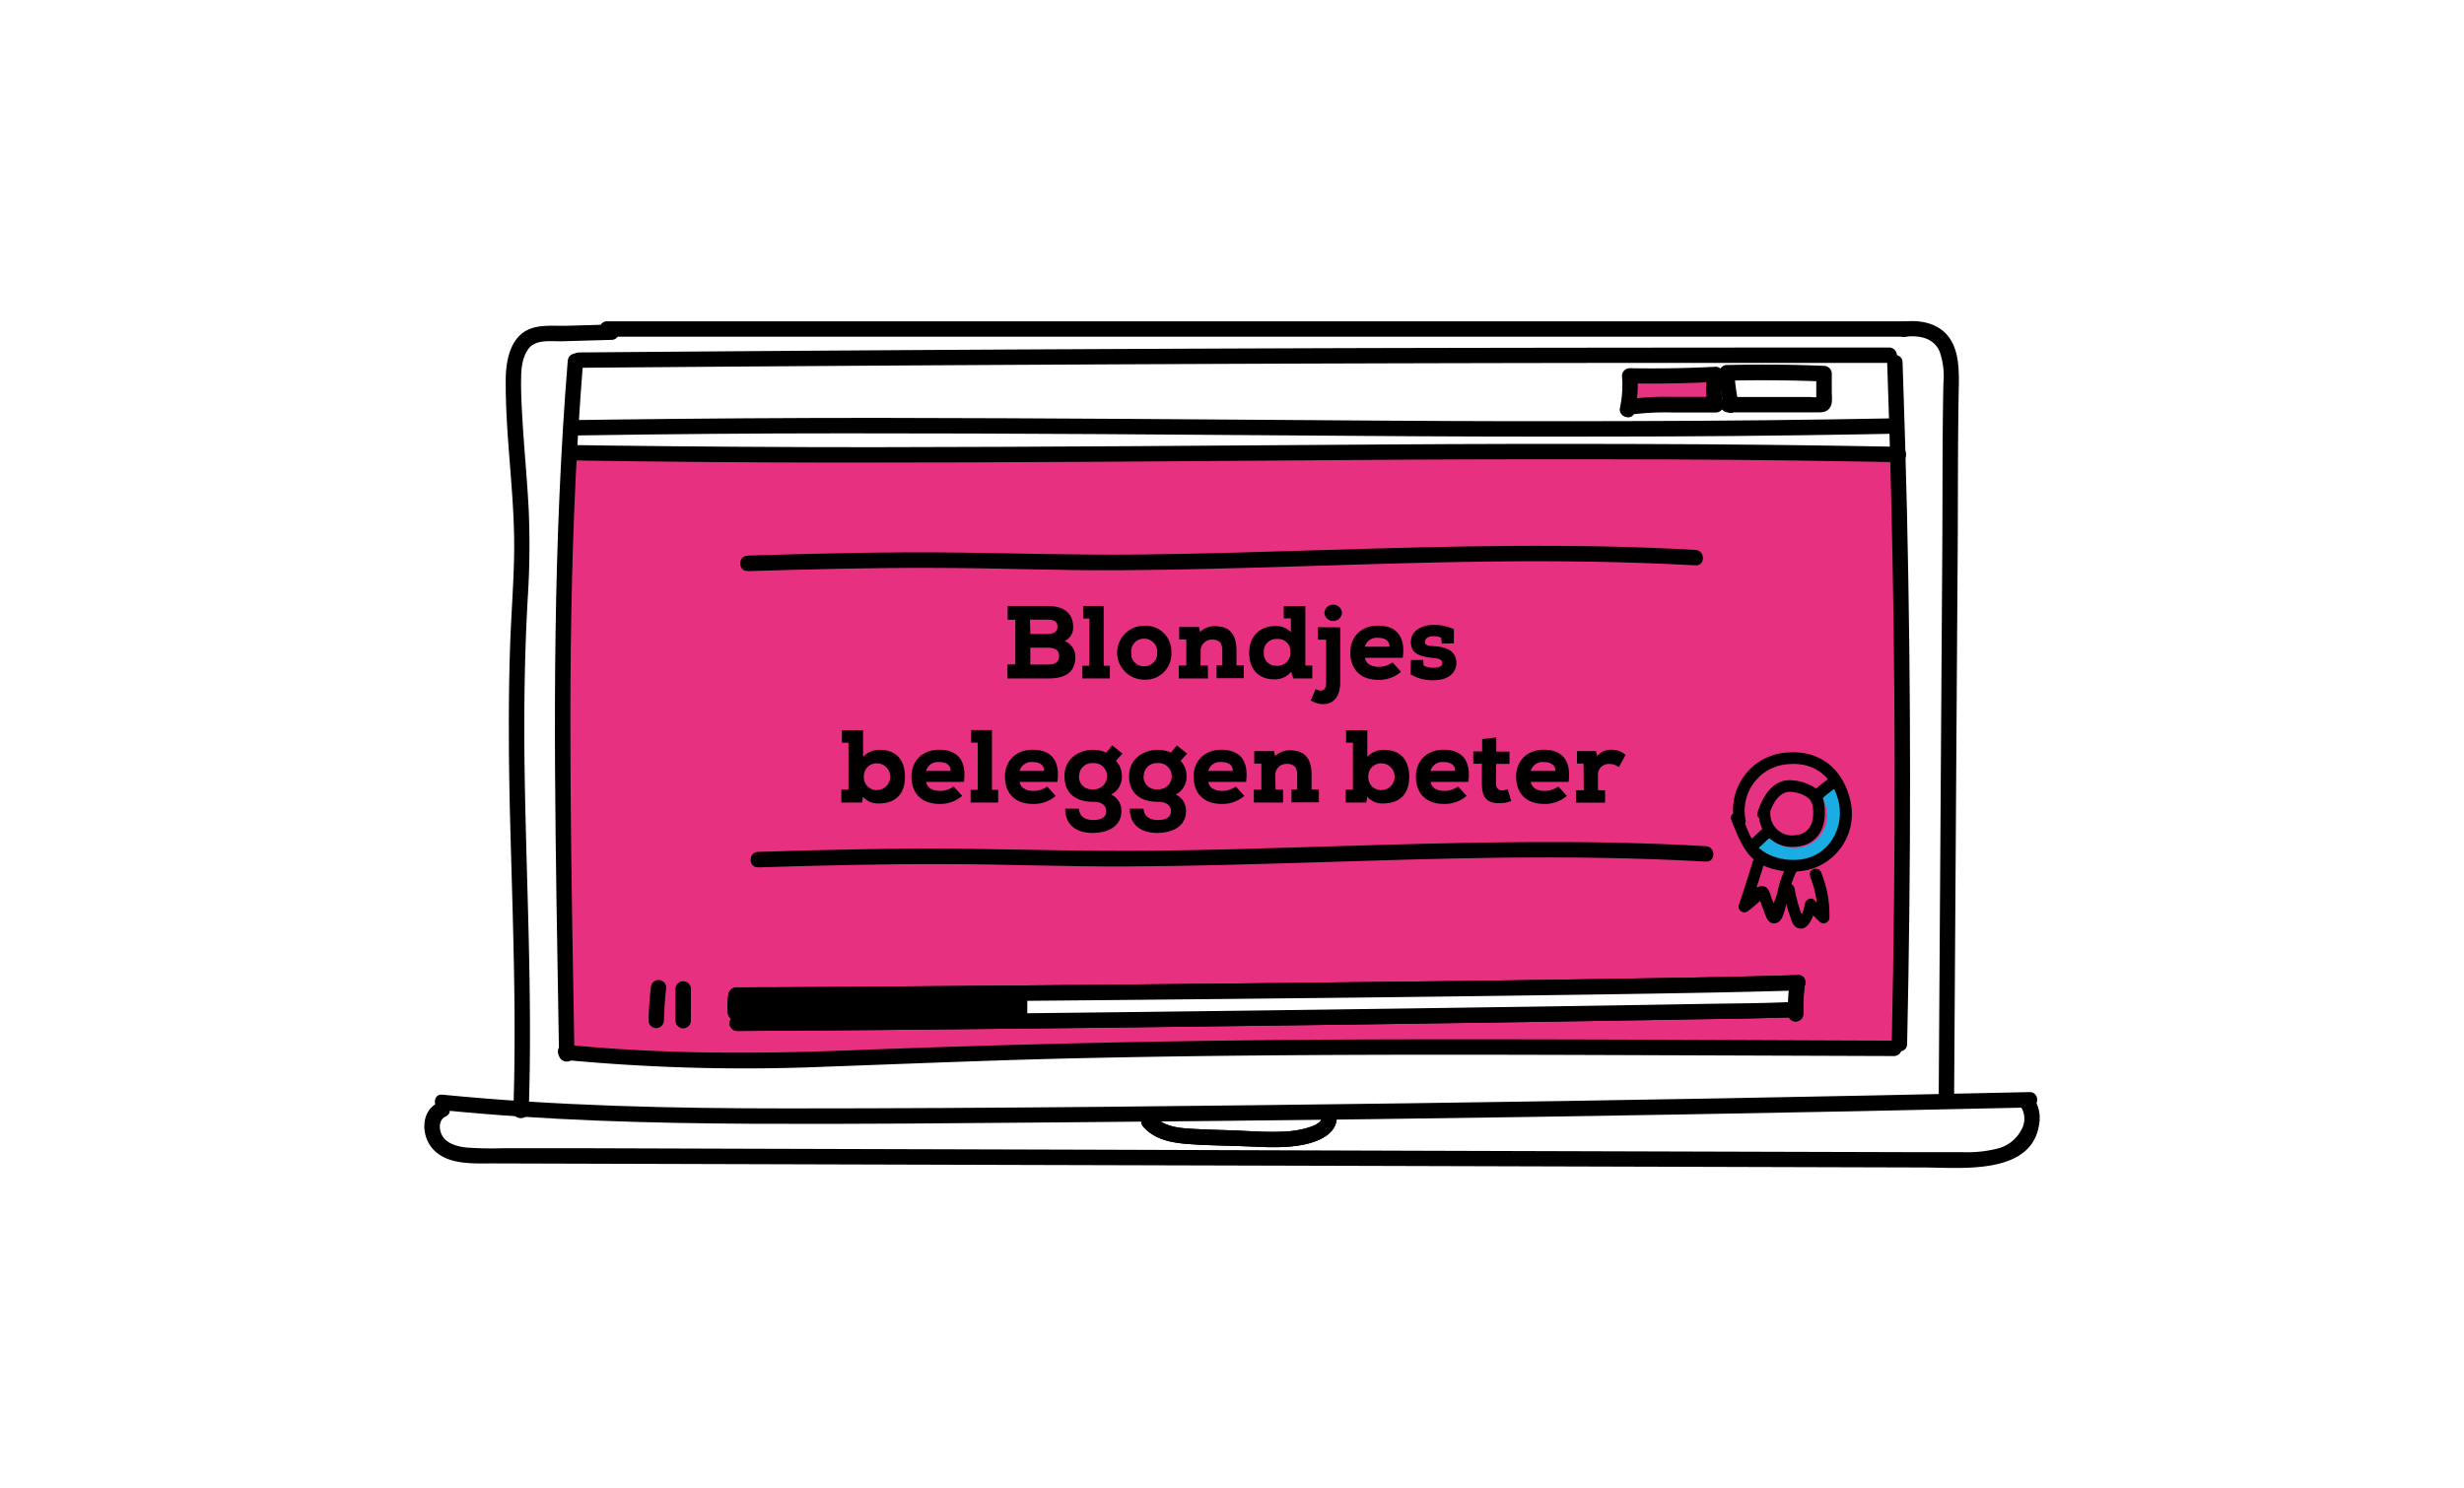 <?xml version="1.0" encoding="UTF-8"?> <svg xmlns="http://www.w3.org/2000/svg" id="Layer_1" data-name="Layer 1" viewBox="0 0 480 290"><defs><style>.cls-1{fill:#fff;}.cls-2{fill:#e63381;}.cls-3{fill:#e73180;}.cls-4{fill:#19ade4;}</style></defs><rect class="cls-1" width="480" height="290"></rect><rect class="cls-2" x="316.35" y="73.06" width="18.6" height="6.25"></rect><polygon class="cls-3" points="110.48 87.91 110.08 205.45 205.53 205.45 334.11 204.26 369.21 203.47 370.79 108.03 368.82 89.09 110.48 87.91"></polygon><rect class="cls-1" x="200.12" y="192.43" width="149.8" height="5.39"></rect><path d="M222.71,219.52c2.06,2.37,5.18,3.07,8.18,3.33,3.93.33,7.9.34,11.83.5,3.74.15,7.52.41,11.22-.33,3.06-.61,7-2.27,6.4-6.05-.31-1.9-3.2-1.1-2.9.8.17,1-1.89,1.72-2.59,1.93a18.45,18.45,0,0,1-4.6.77c-3.16.17-6.34-.07-9.5-.2s-6.22-.17-9.31-.38c-2.42-.17-4.95-.58-6.61-2.49-1.27-1.46-3.39.67-2.12,2.12Z"></path><rect x="143.7" y="193.69" width="57.54" height="4.9"></rect><rect class="cls-1" x="200.12" y="192.43" width="149.8" height="5.39"></rect><path d="M141.86,194a16.06,16.06,0,0,0-.09,3.25,1.56,1.56,0,0,0,.44,1.06,1.5,1.5,0,0,0,1.06.44,1.56,1.56,0,0,0,1.06-.44,1.47,1.47,0,0,0,.44-1.06,16.06,16.06,0,0,1,.09-3.25,1.52,1.52,0,0,0-.44-1.06,1.51,1.51,0,0,0-2.13,0l-.23.31a1.41,1.41,0,0,0-.2.75Z"></path><path d="M143.48,195.37c8.15,0,16.29-.06,24.44-.12q21.81-.15,43.63-.35,25.92-.24,51.83-.52,24.6-.28,49.19-.64c11.63-.18,23.26-.35,34.89-.68l2.79-.08c1.93-.07,1.93-3.07,0-3-10.87.35-21.74.51-32.62.68q-23.91.39-47.82.64-26,.3-52.07.54-22.73.21-45.46.38c-9.08.07-18.15.14-27.23.15h-1.57a1.5,1.5,0,0,0,0,3Z"></path><path d="M348.57,192a36.46,36.46,0,0,0-.27,5.53,1.53,1.53,0,0,0,1.5,1.5,1.51,1.51,0,0,0,1.5-1.5,36.46,36.46,0,0,1,.27-5.53,1.46,1.46,0,0,0-.44-1.06,1.5,1.5,0,0,0-1.06-.44,1.46,1.46,0,0,0-1.06.44,1.77,1.77,0,0,0-.44,1.06Z"></path><path d="M199.66,194.11a23.43,23.43,0,0,1-.07,3.93,1.46,1.46,0,0,0,.44,1.06,1.5,1.5,0,0,0,1.06.44,1.47,1.47,0,0,0,1.06-.44,1.77,1.77,0,0,0,.44-1.06,23.43,23.43,0,0,0,.07-3.93,1.56,1.56,0,0,0-.44-1.06,1.5,1.5,0,0,0-1.06-.44,1.46,1.46,0,0,0-1.06.44,1.5,1.5,0,0,0-.44,1.06Z"></path><path d="M143.68,200.87q22.51-.12,45-.36,25.65-.25,51.29-.59,24.71-.31,49.41-.68,19.37-.28,38.73-.61c6.6-.11,13.2-.18,19.8-.39l.71,0c1.92-.08,1.93-3.08,0-3-5.65.26-11.31.26-17,.36q-18.45.33-36.91.59-24.3.36-48.59.68-25.74.33-51.49.61-23.06.24-46.1.39l-4.9,0a1.5,1.5,0,0,0,0,3Z"></path><rect class="cls-1" x="200.12" y="192.43" width="149.8" height="5.39"></rect><path d="M103,216.39c.77-22.32-.5-44.64-.81-66.95-.15-11.16,0-22.3.65-33.45A160.28,160.28,0,0,0,103,99.44c-.28-5.6-.82-11.17-1.17-16.76-.18-3-.37-6-.31-9,0-1.88.25-4.1,1.39-5.67,1.46-2,4.49-1.46,6.66-1.52l9.55-.27c1.92,0,1.93-3.05,0-3l-8.57.25c-2.47.07-5.45-.3-7.73.79-3.53,1.7-4.28,6.23-4.3,9.74-.09,11.47,1.86,22.86,1.63,34.35-.11,5.77-.57,11.54-.77,17.32s-.27,11.39-.25,17.1c0,11.49.43,23,.73,34.46.35,13.06.59,26.12.14,39.18-.07,1.93,2.93,1.93,3,0Z"></path><path d="M118.27,65.6h252.8a1.5,1.5,0,0,0,0-3H118.27a1.5,1.5,0,0,0,0,3Z"></path><path d="M371.07,65.6c2.73-.27,5.56.12,6.77,2.88a14.46,14.46,0,0,1,.75,6.13c-.23,10.64-.15,21.29-.22,31.93l-.45,68.71L377.67,214a1.5,1.5,0,0,0,3,0l.46-71.2.24-35.73c.07-10.86,0-21.73.23-32.59,0-2.68-.08-5.53-1.4-7.93-1.83-3.35-5.56-4.27-9.13-3.92-1.9.19-1.92,3.19,0,3Z"></path><path d="M86.15,216.29c19.93,2,40,2.55,60,2.66s40.23-.11,60.34-.27q60.53-.48,121-1.54,34-.58,67.92-1.36c1.93,0,1.93-3,0-3q-60.51,1.36-121,2.18c-40.3.53-80.61,1-120.91,1-22.47,0-45-.47-67.35-2.68-1.92-.19-1.91,2.82,0,3Z"></path><path d="M110.6,70.29c-1.42,17.53-2.11,35.12-2.37,52.7s-.08,35.21.18,52.8q.23,14.81.49,29.6c0,1.92,3,1.93,3,0-.29-17.55-.64-35.1-.75-52.65s0-35.2.69-52.78q.59-14.85,1.76-29.67c.16-1.93-2.84-1.92-3,0Z"></path><path d="M367.63,70.57q.92,25.83,1.26,51.68t.09,51.94q-.14,14.61-.46,29.21c0,1.93,3,1.93,3,0q.57-25.85.57-51.69t-.6-51.94q-.35-14.59-.86-29.2c-.07-1.93-3.07-1.94-3,0Z"></path><path d="M112.83,71.66q49.92-.41,99.85-.65,49.66-.24,99.34-.3,28,0,56,0a1.5,1.5,0,0,0,0-3q-49.92,0-99.85.1-49.66.14-99.33.45-28,.18-56,.41a1.5,1.5,0,0,0,0,3Z"></path><path d="M110.2,206.53a371.73,371.73,0,0,0,50.5,1.31c16.81-.6,33.6-1.32,50.41-1.68,33.67-.74,67.36-.71,101-.6l56.85.2a1.5,1.5,0,0,0,0-3c-33.9-.12-67.8-.34-101.7-.24q-50.51.15-101,2.1c-18.76.75-37.44.79-56.14-1.09-1.92-.19-1.91,2.81,0,3Z"></path><path d="M141.86,194a16.06,16.06,0,0,0-.09,3.25,1.56,1.56,0,0,0,.44,1.06,1.5,1.5,0,0,0,1.06.44,1.56,1.56,0,0,0,1.06-.44,1.47,1.47,0,0,0,.44-1.06,16.06,16.06,0,0,1,.09-3.25,1.52,1.52,0,0,0-.44-1.06,1.51,1.51,0,0,0-2.13,0l-.23.31a1.41,1.41,0,0,0-.2.75Z"></path><path d="M143.48,195.37c8.15,0,16.29-.06,24.44-.12q21.81-.15,43.63-.35,25.92-.24,51.83-.52,24.6-.28,49.19-.64c11.63-.18,23.26-.35,34.89-.68l2.79-.08c1.93-.07,1.93-3.07,0-3-10.87.35-21.74.51-32.62.68q-23.91.39-47.82.64-26,.3-52.07.54-22.73.21-45.46.38c-9.08.07-18.15.14-27.23.15h-1.57a1.5,1.5,0,0,0,0,3Z"></path><path d="M348.57,192a36.46,36.46,0,0,0-.27,5.53,1.53,1.53,0,0,0,1.5,1.5,1.51,1.51,0,0,0,1.5-1.5,36.46,36.46,0,0,1,.27-5.53,1.46,1.46,0,0,0-.44-1.06,1.5,1.5,0,0,0-1.06-.44,1.46,1.46,0,0,0-1.06.44,1.77,1.77,0,0,0-.44,1.06Z"></path><path d="M111.76,89.71q26,.41,52,.42,25.25,0,50.5-.16,24.71-.15,49.4-.34t49.6-.14q25.09,0,50.17.45l6.43.11c1.94,0,1.94-3,0-3q-25.15-.48-50.32-.54-24.84-.08-49.67.09-24.67.14-49.34.33-25.19.16-50.35.2-25.84,0-51.7-.32l-6.68-.1c-1.93,0-1.93,3,0,3Z"></path><path d="M112.56,84.84q26-.41,52-.41,24.94,0,49.9.15,24.6.15,49.2.34t49,.14q25.11,0,50.21-.44l6.39-.12c1.93,0,1.93-3,0-3q-25.2.48-50.4.54-24.53.09-49.06-.08t-49.15-.34q-24.87-.16-49.73-.2-25.86,0-51.73.33l-6.64.09c-1.93,0-1.94,3,0,3Z"></path><path d="M318.47,80.19a23.46,23.46,0,0,0,.5-7l-1.5,1.5q8.38.15,16.75-.28l-1.45-1.9a12.73,12.73,0,0,0,.06,6.71l1.45-1.9-8.82,0a56,56,0,0,0-8.78.53l.8,2.9.64-.24a1.55,1.55,0,0,0,1.05-1.85,1.51,1.51,0,0,0-1.84-1l-.65.24a1.51,1.51,0,0,0,.8,2.9,52.49,52.49,0,0,1,8.32-.43l8.48,0a1.51,1.51,0,0,0,1.44-1.89,9.57,9.57,0,0,1-.05-5.12,1.52,1.52,0,0,0-1.45-1.9q-8.37.43-16.75.28a1.52,1.52,0,0,0-1.5,1.5,20.73,20.73,0,0,1-.39,6.19c-.41,1.89,2.48,2.69,2.89.8Z"></path><path d="M338.71,78.67a36.47,36.47,0,0,1-.83-6l-1.5,1.5q9.47-.22,18.94.16l-1.5-1.5,0,2.82v2.07c0,.41,0,.5,0,.26l.9-.69a5.89,5.89,0,0,1-2,.06H336.65a1.5,1.5,0,0,0,0,3h17.07c1,0,2.18.07,2.8-1,.53-.85.33-2,.32-3l0-3.57a1.53,1.53,0,0,0-1.5-1.5q-9.46-.39-18.94-.16a1.52,1.52,0,0,0-1.5,1.5,41.63,41.63,0,0,0,.94,6.77c.41,1.89,3.31,1.09,2.89-.79Z"></path><path d="M85.29,214.89c-3.22,1.53-3.25,6-1.32,8.54,2.74,3.64,8.14,3.24,12.17,3.25l34.81.1,69.34.2,69.71.19,69.71.2,34.85.1c7.47,0,21.83,1.69,22.76-9.1a6.72,6.72,0,0,0-1.58-4.94c-1.21-1.5-3.32.63-2.12,2.12a4.35,4.35,0,0,1,.1,4.68,7.2,7.2,0,0,1-4.69,3.58,24.16,24.16,0,0,1-6.62.68l-8.16,0-32.38-.09-65.09-.19L211.7,224l-65-.18-32.34-.1-16.32,0a70.58,70.58,0,0,1-7.13-.13c-1.83-.2-4.13-.78-4.92-2.65-.53-1.24-.45-2.8.87-3.43,1.74-.83.22-3.42-1.52-2.59Z"></path><path d="M222.71,219.52c2.06,2.37,5.18,3.07,8.18,3.33,3.93.33,7.9.34,11.83.5,3.74.15,7.52.41,11.22-.33,3.06-.61,7-2.27,6.4-6.05-.31-1.9-3.2-1.1-2.9.8.17,1-1.89,1.72-2.59,1.93a18.45,18.45,0,0,1-4.6.77c-3.16.17-6.34-.07-9.5-.2s-6.22-.17-9.31-.38c-2.42-.17-4.95-.58-6.61-2.49-1.27-1.46-3.39.67-2.12,2.12Z"></path><path d="M143.68,200.87q22.51-.12,45-.36,25.65-.25,51.29-.59,24.71-.31,49.41-.68,19.37-.28,38.73-.61c6.6-.11,13.2-.18,19.8-.39l.71,0c1.92-.08,1.93-3.08,0-3-5.65.26-11.31.26-17,.36q-18.45.33-36.91.59-24.3.36-48.59.68-25.74.33-51.49.61-23.06.24-46.1.39l-4.9,0a1.5,1.5,0,0,0,0,3Z"></path><path class="cls-4" d="M348.57,168.24a10,10,0,0,1-6.67-3.61l2.38-1.92a6.68,6.68,0,0,0,9.31,1.12,6.33,6.33,0,0,0,2.32-4.38,6.79,6.79,0,0,0-1.54-4.91l2.37-1.92a9.83,9.83,0,0,1,2.24,7.12,9.31,9.31,0,0,1-3.43,6.47,9.46,9.46,0,0,1-7,2"></path><path class="cls-2" d="M341.9,164.63a9.81,9.81,0,0,1-2.23-7.12,9.26,9.26,0,0,1,3.42-6.47,9.78,9.78,0,0,1,13.65,1.58l-2.37,1.92a6.69,6.69,0,0,0-9.32-1.12,6.28,6.28,0,0,0-2.31,4.38,6.74,6.74,0,0,0,1.54,4.91Z"></path><path d="M340.05,159.75a9.07,9.07,0,0,1,8.32-10.86c4.79-.41,8.23,2.05,9.62,6.6,1.64,5.42-1.53,11.44-7.53,12-2.86.28-6.22-.52-8.22-2.7-1.39-1.52-2.09-3.88-2.85-5.77-.54-1.34-2.67-.6-2.12.74,1.2,3,2.52,6.72,5.43,8.49a13.94,13.94,0,0,0,9.27,1.29,11.22,11.22,0,0,0,8.5-13.49c-1.41-6.14-5.82-9.93-12.28-9.43a11.19,11.19,0,0,0-10.38,13.28c.27,1.41,2.52,1.25,2.24-.17Z"></path><path d="M344.62,158.75c.6-1.9,1.8-4.4,4-4.48a6.57,6.57,0,0,1,2.88.73c1.39.72,1.66,1.58,1.72,3.06.1,2.47-.87,4.48-3.54,4.68a4.25,4.25,0,0,1-4.81-4.32c0-1.45-2.25-1.27-2.24.17a6.43,6.43,0,0,0,6.65,6.41c3.91,0,6.18-2.7,6.2-6.49,0-1.57-.17-3.5-1.38-4.65a9.58,9.58,0,0,0-4.91-1.82c-3.76-.39-5.84,3.14-6.82,6.28-.43,1.38,1.79,1.8,2.21.43Z"></path><path d="M341.41,168q-1.31,4.23-2.71,8.43a1.13,1.13,0,0,0,1.74,1.14,32.26,32.26,0,0,0,3.1-2.69l-1-.36c.12.35.24.71.37,1.06.21.59.42,1.18.64,1.76.39,1,.8,2.77,2.25,2.56s1.76-2.23,2.07-3.3c.73-2.46,1-5,2.34-7.22.73-1.25-1.29-2.25-2-1a20,20,0,0,0-2,5.68c-.18.74-1.18,3-1.05,3.52-.26.46-.16.46.33,0,.48-.1.59-.32.33-.65a7.3,7.3,0,0,0-.65-1.76c-.34-.94-.56-2.4-1.78-2.53-1.51-.16-3.2,2.17-4.2,3l1.73,1.14c.93-2.79,1.84-5.6,2.71-8.42.42-1.38-1.79-1.8-2.21-.43Z"></path><path d="M352.6,170.77a20.37,20.37,0,0,1,1.49,8.16L356,178c-.88-.84-1.72-1.71-2.53-2.62-.61-.69-1.67-.1-1.85.63-.09.37-.32,1.87-.68,2.07l.07.2q-.19-.5-.36-1a29.19,29.19,0,0,1-1.05-4.14c-.26-1.41-2.51-1.25-2.25.18a32.69,32.69,0,0,0,1.29,5c.29.81.58,2.08,1.47,2.45,2.3,1,3.36-2.92,3.72-4.38l-1.85.63c.81.92,1.65,1.78,2.54,2.62a1.14,1.14,0,0,0,1.86-.93,21.76,21.76,0,0,0-1.61-8.73c-.54-1.34-2.67-.6-2.12.74Z"></path><path d="M356.5,151.57a26.8,26.8,0,0,0-3,2.34,1.12,1.12,0,1,0,1.69,1.48,22.82,22.82,0,0,1,2.54-1.95,1.13,1.13,0,0,0-1.26-1.87Z"></path><path d="M343.73,161.21c-1,.68-1.72,1.61-2.64,2.33-1.14.89.11,2.76,1.25,1.87.93-.73,1.69-1.65,2.65-2.34,1.18-.84-.08-2.7-1.26-1.86Z"></path><path d="M147.67,169c12.13-.38,24.26-.68,36.4-.63,11.92,0,23.84.52,35.77.45,24-.14,47.91-1.39,71.87-1.7,13.55-.17,27.1,0,40.62.75,1.93.11,1.92-2.89,0-3-23.93-1.39-47.9-.72-71.84,0-12.06.37-24.12.76-36.19.89s-23.82-.24-35.75-.38c-13.63-.16-27.26.17-40.88.6-1.92.06-1.93,3.06,0,3Z"></path><path d="M145.64,111.28c12.13-.37,24.26-.68,36.39-.63,11.93,0,23.85.53,35.78.46,24-.15,47.91-1.39,71.87-1.7,13.54-.17,27.09,0,40.62.74,1.92.12,1.92-2.89,0-3-23.93-1.38-47.91-.71-71.84,0-12.06.37-24.12.75-36.19.89s-23.83-.24-35.75-.38c-13.63-.16-27.26.17-40.88.59-1.93.06-1.93,3.06,0,3Z"></path><path d="M126.79,192.44c-.26,2.13-.39,4.24-.45,6.38a1.5,1.5,0,0,0,1.5,1.5,1.54,1.54,0,0,0,1.5-1.5c.06-2.14.19-4.25.45-6.38a1.52,1.52,0,0,0-.44-1.06,1.56,1.56,0,0,0-1.06-.44,1.54,1.54,0,0,0-1.06.44,1.76,1.76,0,0,0-.44,1.06Z"></path><path d="M131.59,192.68v6.18a1.5,1.5,0,0,0,3,0v-6.18a1.5,1.5,0,0,0-3,0Z"></path><path d="M196.26,132.18v-2.72h1.53v-8.71H196.3v-2.68h7.76c2.92,0,5,1.19,5,4.13a2.89,2.89,0,0,1-1.66,2.7,3.31,3.31,0,0,1,2.08,3.29c-.12,3.29-2.6,4-5.38,4Zm4.45-8.65H204c1.65,0,2-.74,2-1.41,0-1-.58-1.39-2-1.39h-3.35Zm0,5.95h3.35c.82,0,2.26-.08,2.26-1.65,0-1.29-1-1.64-2.28-1.64h-3.33Z"></path><path d="M211,118.07H215v11.65h1.21v2.46h-5.36v-2.46h1.37v-9.21H211Z"></path><path d="M222.86,121.92a5,5,0,0,1,5.32,5.28,5,5,0,0,1-5.3,5.22,5.25,5.25,0,1,1,0-10.5Zm.06,2.52a2.45,2.45,0,0,0-2.54,2.76,2.39,2.39,0,0,0,2.5,2.6,2.45,2.45,0,0,0,2.54-2.6A2.51,2.51,0,0,0,222.92,124.44Z"></path><path d="M233.86,129.68h1.45v2.5h-5.68v-2.5h1.47V124.6h-1.39v-2.44h3.87l.2,1A3.91,3.91,0,0,1,236.6,122c2.72,0,4.27,1.29,4.27,4.86v2.78h1.43v2.5H237v-2.5h1.11v-2.76c0-1.07-.16-2.26-1.95-2.26a2.17,2.17,0,0,0-2.26,2.44Z"></path><path d="M255.64,129.68v2.5h-3.71l-.4-1.31a4.07,4.07,0,0,1-3.35,1.49c-2.82,0-4.83-1.79-4.83-5.16s2.23-5.22,5.06-5.22a3.79,3.79,0,0,1,3.06,1.21v-2.7h-1.39v-2.4h4.21v11.59Zm-9.45-2.52a2.38,2.38,0,0,0,2.5,2.56,2.48,2.48,0,0,0,2.68-2.58,2.38,2.38,0,0,0-2.56-2.64A2.44,2.44,0,0,0,246.19,127.16Z"></path><path d="M261.08,122.24V133c0,4.23-3.15,5-5.73,3.48l.93-2.21c1.21.58,2.06.3,2.06-1.27v-8.37h-1.62v-2.42ZM258,119.4a1.72,1.72,0,0,1,3.43,0,1.72,1.72,0,0,1-3.43,0Z"></path><path d="M272.93,130.89a6.5,6.5,0,0,1-4.36,1.57c-3.89,0-5.52-2.38-5.52-5.36s2.1-5.2,5.38-5.2,5.43,1.75,4.84,6.27h-7.36c.14,1,1,1.75,2.72,1.75a4.65,4.65,0,0,0,2.65-.86ZM270.69,126c0-1.23-1-1.73-2.24-1.73a2.38,2.38,0,0,0-2.56,1.73Z"></path><path d="M280.87,125.39l-.13-1.15a3.83,3.83,0,0,0-1.53-.28c-.82,0-1.61.3-1.61,1.11s1,.78,1.59.82c2.48.14,4.52.81,4.52,3.39-.06,1.89-1.68,3.26-4.46,3.26a8.14,8.14,0,0,1-4.47-1.17l.08-2.78h2.38l.1,1.11a4.29,4.29,0,0,0,2,.4c1,0,1.62-.28,1.62-.92s-.61-.91-1.92-1c-2.36-.28-4.19-.77-4.19-3.1s2.32-3.33,4.49-3.33a9.05,9.05,0,0,1,3.89.85l0,2.76Z"></path><path d="M163.9,156.36v-2.5h1.39v-9.15H164v-2.44h4.13v5.2a4.3,4.3,0,0,1,3.29-1.37c2.9,0,4.87,1.69,4.87,5.28s-2.13,5.2-5.16,5.16a3.69,3.69,0,0,1-3-1.31l-.2,1.13Zm4.39-5.06a2.47,2.47,0,0,0,2.56,2.64,2.61,2.61,0,0,0-.08-5.22A2.48,2.48,0,0,0,168.29,151.3Z"></path><path d="M187.43,155.07a6.47,6.47,0,0,1-4.35,1.57c-3.89,0-5.52-2.38-5.52-5.36s2.09-5.2,5.38-5.2,5.42,1.75,4.84,6.27h-7.36c.14,1,1.05,1.75,2.72,1.75a4.59,4.59,0,0,0,2.64-.86Zm-2.23-4.86c0-1.23-1-1.73-2.24-1.73a2.37,2.37,0,0,0-2.56,1.73Z"></path><path d="M189.17,142.25h4.07V153.9h1.21v2.46h-5.37V153.9h1.38v-9.21h-1.29Z"></path><path d="M205.65,155.07a6.49,6.49,0,0,1-4.35,1.57c-3.89,0-5.53-2.38-5.53-5.36s2.1-5.2,5.39-5.2,5.42,1.75,4.83,6.27h-7.36c.15,1,1.05,1.75,2.73,1.75a4.64,4.64,0,0,0,2.64-.86Zm-2.24-4.86c0-1.23-1-1.73-2.24-1.73a2.37,2.37,0,0,0-2.55,1.73Z"></path><path d="M210.18,157.57c.1,1.57,1.29,2.18,2.68,2.2s2.64-.37,2.64-1.72c0-1-.7-1.83-2.56-1.83-3.63,0-5.58-1.88-5.58-5,0-3.43,2.88-5.12,5.58-5.12a6,6,0,0,1,2.56.54l1.17-1.41,2,1.6-1.29,1.41a4.19,4.19,0,0,1,1.17,2.92,3.87,3.87,0,0,1-2.1,3.65,3.41,3.41,0,0,1,2,3.18c0,3.11-2.72,4.28-5.58,4.3-3.59,0-5.4-1.94-5.36-4.74Zm0-6.33a2.45,2.45,0,0,0,2.7,2.54,2.56,2.56,0,1,0,0-5.1A2.52,2.52,0,0,0,210.22,151.24Z"></path><path d="M222.77,157.57c.11,1.57,1.29,2.18,2.69,2.2s2.64-.37,2.64-1.72c0-1-.71-1.83-2.56-1.83-3.63,0-5.59-1.88-5.59-5,0-3.43,2.89-5.12,5.59-5.12a6.11,6.11,0,0,1,2.56.54l1.16-1.41,2,1.6-1.29,1.41a4.15,4.15,0,0,1,1.17,2.92,3.87,3.87,0,0,1-2.1,3.65,3.41,3.41,0,0,1,2,3.18c0,3.11-2.72,4.28-5.59,4.3-3.58,0-5.4-1.94-5.36-4.74Zm0-6.33a2.45,2.45,0,0,0,2.71,2.54,2.56,2.56,0,1,0,0-5.1A2.52,2.52,0,0,0,222.81,151.24Z"></path><path d="M242.4,155.07a6.49,6.49,0,0,1-4.35,1.57c-3.89,0-5.53-2.38-5.53-5.36s2.1-5.2,5.39-5.2,5.42,1.75,4.83,6.27h-7.35c.14,1,1.05,1.75,2.72,1.75a4.62,4.62,0,0,0,2.64-.86Zm-2.24-4.86c.05-1.23-1-1.73-2.23-1.73a2.37,2.37,0,0,0-2.56,1.73Z"></path><path d="M248.48,153.86h1.46v2.5h-5.69v-2.5h1.47v-5.08h-1.39v-2.44h3.87l.2,1a4,4,0,0,1,2.83-1.15c2.72,0,4.27,1.29,4.27,4.86v2.78h1.43v2.5h-5.34v-2.5h1.11V151.1c0-1.07-.16-2.26-2-2.26a2.17,2.17,0,0,0-2.26,2.44Z"></path><path d="M262.16,156.36v-2.5h1.39v-9.15h-1.33v-2.44h4.14v5.2a4.26,4.26,0,0,1,3.28-1.37c2.91,0,4.88,1.69,4.88,5.28s-2.14,5.2-5.16,5.16a3.68,3.68,0,0,1-3-1.31l-.2,1.13Zm4.4-5.06a2.47,2.47,0,0,0,2.56,2.64,2.61,2.61,0,0,0-.08-5.22A2.48,2.48,0,0,0,266.56,151.3Z"></path><path d="M285.7,155.07a6.49,6.49,0,0,1-4.35,1.57c-3.89,0-5.52-2.38-5.52-5.36s2.09-5.2,5.38-5.2,5.42,1.75,4.84,6.27h-7.36c.14,1,1.05,1.75,2.72,1.75a4.62,4.62,0,0,0,2.64-.86Zm-2.24-4.86c.05-1.23-1-1.73-2.23-1.73a2.37,2.37,0,0,0-2.56,1.73Z"></path><path d="M291.48,143.68v2.76h2.58v2.4h-2.62v3.91c0,1.23,1.09,1.53,2.26,1l.69,2.32a5.89,5.89,0,0,1-2.4.42c-2.3,0-3.31-1.07-3.31-3.77v-3.91H287v-2.4h1.73V144Z"></path><path d="M305.23,155.07a6.52,6.52,0,0,1-4.36,1.57c-3.89,0-5.52-2.38-5.52-5.36s2.1-5.2,5.38-5.2,5.42,1.75,4.84,6.27h-7.36c.14,1,1.05,1.75,2.72,1.75a4.59,4.59,0,0,0,2.64-.86ZM303,150.21c0-1.23-1-1.73-2.24-1.73a2.37,2.37,0,0,0-2.56,1.73Z"></path><path d="M308.49,148.78H307.2v-2.44h3.69l.26.95a3.54,3.54,0,0,1,2.8-1.21,4.13,4.13,0,0,1,2.72,1l-1.31,2.4a2.92,2.92,0,0,0-1.87-.63,2.11,2.11,0,0,0-2.2,2.38v2.74h1.39v2.42H307v-2.42h1.53Z"></path></svg> 